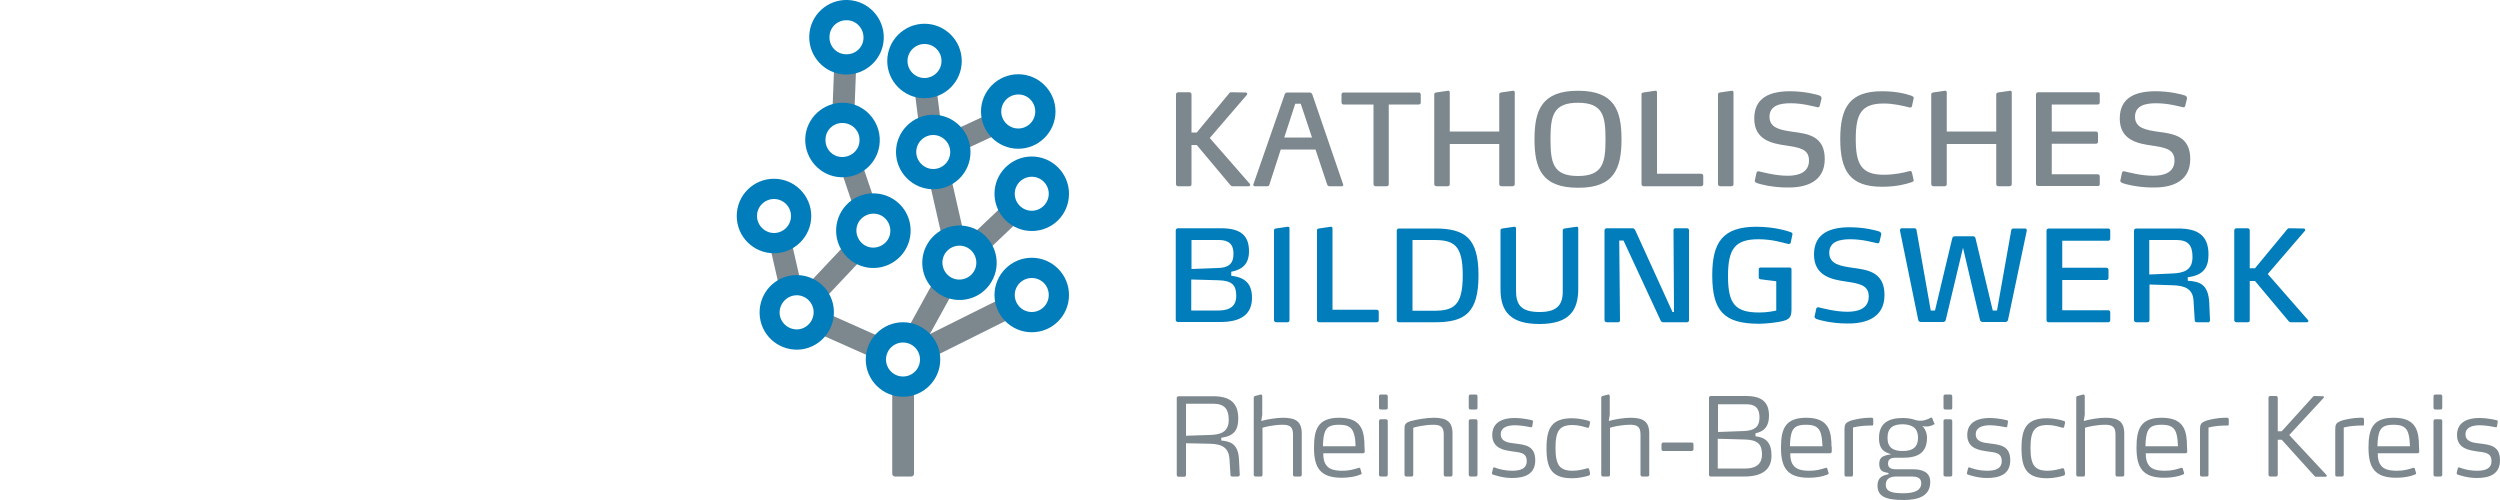 <?xml version="1.0" encoding="utf-8"?>
<!-- Generator: Adobe Illustrator 24.2.1, SVG Export Plug-In . SVG Version: 6.00 Build 0)  -->
<svg version="1.1" id="Ebene_1" xmlns="http://www.w3.org/2000/svg" xmlns:xlink="http://www.w3.org/1999/xlink" x="0px" y="0px"
	 viewBox="0 0 1000 200" style="enable-background:new 0 0 1000 200;" xml:space="preserve">
<style type="text/css">
	.st0{fill:#007DBA;}
	.st1{fill:#7C878E;}
</style>
<path class="st0" d="M500.8,119.1c0-5.9-3.1-8.2-8.3-8.8v-1.6c4.1-0.8,7.1-2.8,7.1-8.2c0-6.2-3.2-9.2-11.2-9.2h-17.2
	c-0.5,0-0.9,0.4-0.9,0.8V128c0,0.5,0.4,0.8,0.9,0.8h16.5C496.2,128.9,500.8,125.9,500.8,119.1L500.8,119.1z M494.5,118.4
	c0,3.3-1.7,5.8-7.2,5.8h-10.8v-12.4l10.7,0.3C492.9,112.2,494.5,114.1,494.5,118.4L494.5,118.4z M493.4,101.5c0,4.2-2.2,5.6-6.2,5.7
	l-10.6,0.4V96h11C491.6,96,493.4,97.8,493.4,101.5L493.4,101.5z M515.8,128.1V91.4c0-0.4-0.2-0.8-0.7-0.7l-4.8,0.7
	c-0.4,0.1-0.7,0.3-0.7,0.7v36c0,0.4,0.4,0.8,0.9,0.8h4.5C515.5,128.9,515.8,128.5,515.8,128.1L515.8,128.1z M551.5,128.1v-3.4
	c0-0.5-0.4-0.8-0.8-0.8H533V91.4c0-0.4-0.2-0.8-0.7-0.7l-4.8,0.7c-0.5,0.1-0.7,0.3-0.7,0.7v36c0,0.4,0.4,0.8,0.9,0.8h23
	C551.2,128.9,551.5,128.6,551.5,128.1L551.5,128.1z M591.4,110.1c0-14.9-5.4-18.7-17.3-18.7h-14.6c-0.4,0-0.8,0.4-0.8,0.8v35.9
	c0,0.5,0.4,0.8,0.8,0.8h14.6C586,128.9,591.4,125.1,591.4,110.1L591.4,110.1z M585.1,110.1c0,12.2-3.6,14.2-11.7,14.2H565V96h8.4
	C581.5,96,585.1,97.9,585.1,110.1L585.1,110.1z M631.3,115.5V91.4c0-0.4-0.2-0.8-0.7-0.7l-4.8,0.7c-0.4,0.1-0.7,0.3-0.7,0.7v24.6
	c0,5.7-2.8,8.1-9.3,8.1c-7.7,0-9.4-3.2-9.4-8.7V91.4c0-0.4-0.2-0.8-0.7-0.7l-4.8,0.7c-0.4,0.1-0.7,0.3-0.7,0.7v23.6
	c0,9.2,4.3,13.9,15.6,13.9C628.1,129.6,631.3,123.8,631.3,115.5L631.3,115.5z M675.6,128.1v-36c0-0.5-0.3-0.8-0.9-0.8h-4.4
	c-0.5,0-0.9,0.2-0.9,0.8l0.2,32.7H669l-14.9-32.7c-0.2-0.4-0.6-0.8-1-0.8h-10.4c-0.5,0-0.9,0.4-0.9,0.8v36c0,0.4,0.4,0.8,0.9,0.8
	h4.5c0.5,0,0.8-0.3,0.8-0.8l-0.3-31.9h1.7l14.8,31.9c0.2,0.4,0.5,0.8,1,0.8h9.6C675.3,128.9,675.6,128.5,675.6,128.1L675.6,128.1z
	 M716.9,94.1c0.1-0.3,0.1-0.4,0.1-0.4c0-0.5-0.3-0.7-0.9-0.9c-0.8-0.3-6.2-2.1-13.5-2.1c-13.6,0-17.7,6.3-17.7,19.4
	c0,14.3,4.7,19.4,18.7,19.4c2.7,0,7.8-0.5,10.3-1.3c2.4-0.8,2.7-2.1,2.7-4.9v-15.5c0-0.5-0.3-0.8-0.7-0.8h-11.7
	c-0.4,0-0.7,0.3-0.7,0.6v3.5c0,0.3,0.3,0.5,0.6,0.6l6.4,0.8v11.7c-0.7,0.2-3.6,0.8-6.8,0.8c-9.7,0-12.5-3.5-12.5-14.6
	c0-11,2.9-14.7,12.2-14.7c5.6,0,9.7,1.4,11.6,1.8c0.2,0.1,0.4,0.1,0.5,0.1c0.4,0,0.7-0.2,0.8-0.6L716.9,94.1L716.9,94.1z M753.8,118
	c0-9.3-6.9-10.1-12.9-10.9c-4.7-0.7-9.2-1.4-9.2-6s4.4-5.4,8.4-5.4c4.9,0,8.9,1.2,10.8,1.6c0.4,0.1,0.9-0.2,0.9-0.6l0.7-2.9
	c0.1-0.5-0.3-1-0.8-1.2c-1.1-0.4-5.9-1.7-11.8-1.7c-7.5,0-14.3,2.2-14.3,10.9c0,8.6,7.1,10,12.7,10.8c5.2,0.8,9.2,1.3,9.2,6
	c0,4.8-4.2,6.1-8.5,6.1c-5.1,0-10.2-1.5-11.3-1.7c-0.3-0.1-0.4-0.1-0.4-0.1c-0.4,0-0.7,0.2-0.8,0.6l-0.6,2.8
	c-0.1,0.2-0.1,0.3-0.1,0.3c0,0.4,0.3,0.8,0.8,1c1,0.4,6,1.8,12.3,1.8C746.5,129.5,753.8,127,753.8,118L753.8,118z M810.7,92.3
	c0.1-0.6-0.3-0.9-0.6-0.9h-4.6c-0.5,0-0.9,0.1-1,0.7l-5.7,32.1h-1.7l-6.9-28.9c-0.1-0.5-0.5-0.8-1-0.8h-7.3c-0.5,0-0.9,0.4-1,0.8
	l-6.9,28.9h-1.7L766.6,92c-0.1-0.6-0.5-0.7-1-0.7h-5c-0.3,0-0.7,0.4-0.6,1l7.3,35.7c0.1,0.4,0.5,0.8,1,0.8h9c0.5,0,0.9-0.4,1-0.8
	l6.9-28.9L792,128c0.1,0.4,0.5,0.8,1,0.8h9.2c0.5,0,0.9-0.4,1-0.8L810.7,92.3L810.7,92.3z M844.1,128.1v-3.2c0-0.5-0.4-0.8-0.8-0.8
	h-18.4V112h17.7c0.5,0,0.8-0.4,0.8-0.8v-3.3c0-0.4-0.4-0.8-0.8-0.8h-17.7V96.3h18.4c0.5,0,0.8-0.4,0.8-0.8v-3.3
	c0-0.5-0.4-0.8-0.8-0.8h-23.8c-0.5,0-0.9,0.4-0.9,0.8v35.9c0,0.5,0.4,0.8,0.9,0.8h23.8C843.7,128.9,844.1,128.6,844.1,128.1
	L844.1,128.1z M884,128.1l-0.3-7c-0.4-7.6-4-8.5-8.6-8.8v-1.4c6.2-0.8,8.3-3.8,8.3-9.1c0-7.8-4.5-10.4-12.1-10.4h-16.8
	c-0.5,0-0.9,0.4-0.9,0.8v35.9c0,0.4,0.4,0.8,0.9,0.8h4.5c0.5,0,0.8-0.4,0.8-0.8v-14.3l9.2,0.3c5.1,0.1,8.1,1.6,8.4,6l0.5,8.1
	c0.1,0.5,0.3,0.7,0.9,0.7h4.7C883.7,128.9,884,128.4,884,128.1L884,128.1z M877,102.8c0,5.3-3.4,6.4-8.2,6.6l-9.1,0.4V96h10.9
	C875.4,96,877,98.3,877,102.8L877,102.8z M923.1,127.9l-16-18.3l14.8-17.2c0.2-0.2,0.2-0.3,0.2-0.4c0-0.3-0.3-0.6-0.6-0.6l-5.9-0.1
	c-0.3,0-0.6,0.2-0.7,0.4L902,107.3h-2.1V92.1c0-0.4-0.4-0.8-0.8-0.8h-4.5c-0.5,0-0.9,0.4-0.9,0.8v36c0,0.4,0.4,0.8,0.9,0.8h4.5
	c0.5,0,0.8-0.3,0.8-0.8v-15.7h2.1l13.5,16.1c0.2,0.2,0.5,0.4,0.8,0.4h6.5c0.3,0,0.6-0.3,0.6-0.6C923.2,128.2,923.2,128,923.1,127.9
	L923.1,127.9z"/>
<path class="st1" d="M499.9,73.5l-16-18.3L498.7,38c0.2-0.2,0.2-0.3,0.2-0.4c0-0.3-0.3-0.6-0.6-0.6l-5.9-0.1c-0.3,0-0.6,0.2-0.7,0.4
	l-13,15.7h-2.1V37.7c0-0.4-0.4-0.8-0.8-0.8h-4.5c-0.5,0-0.9,0.4-0.9,0.8v36c0,0.4,0.4,0.8,0.9,0.8h4.5c0.5,0,0.8-0.3,0.8-0.8V58h2.1
	l13.5,16.1c0.2,0.2,0.5,0.4,0.8,0.4h6.5c0.3,0,0.6-0.3,0.6-0.6C500,73.8,500,73.6,499.9,73.5L499.9,73.5z M537.2,73.6l-12.3-35.9
	c-0.2-0.4-0.6-0.7-0.9-0.7h-9.2c-0.3,0-0.8,0.3-0.9,0.7l-12.5,35.9c-0.1,0.2-0.1,0.3-0.1,0.3c0,0.4,0.3,0.6,0.7,0.6h4.9
	c0.4,0,0.7-0.2,0.8-0.5l4.6-14.2h13.9l4.7,14.1c0.1,0.3,0.5,0.6,0.9,0.6h4.9c0.4,0,0.6-0.2,0.6-0.6
	C537.3,73.9,537.3,73.8,537.2,73.6L537.2,73.6z M524.8,55h-11.1l4.4-13.5h2.2L524.8,55L524.8,55z M568.3,41.1v-3.3
	c0-0.5-0.4-0.8-0.8-0.8h-30.1c-0.5,0-0.8,0.4-0.8,0.8V41c0,0.5,0.4,0.8,0.8,0.8h12v31.9c0,0.4,0.4,0.8,0.8,0.8h4.5
	c0.5,0,0.8-0.4,0.8-0.8V41.8h11.9C568,41.8,568.3,41.5,568.3,41.1L568.3,41.1z M605.9,73.7V37c0-0.4-0.2-0.8-0.7-0.7l-4.8,0.7
	c-0.4,0.1-0.7,0.3-0.7,0.7v14.9h-19.8V37c0-0.4-0.2-0.8-0.7-0.7l-4.8,0.7c-0.4,0.1-0.7,0.3-0.7,0.7v36c0,0.4,0.4,0.8,0.9,0.8h4.5
	c0.5,0,0.8-0.4,0.8-0.8V57.6h19.8v16.1c0,0.4,0.4,0.8,0.8,0.8h4.5C605.5,74.5,605.9,74.1,605.9,73.7L605.9,73.7z M648.6,55.7
	c0-11.5-2.8-19.4-17.4-19.4s-17.4,7.9-17.4,19.4s2.8,19.4,17.4,19.4C645.8,75.2,648.6,67.2,648.6,55.7L648.6,55.7z M642.2,55.7
	c0,9.3-1,14.7-11,14.7s-11-5.3-11-14.7c0-9.3,1-14.6,11-14.6S642.2,46.4,642.2,55.7L642.2,55.7z M681.3,73.7v-3.4
	c0-0.5-0.4-0.8-0.8-0.8h-17.7V37c0-0.4-0.2-0.8-0.7-0.7l-4.8,0.7c-0.5,0.1-0.7,0.3-0.7,0.7v36c0,0.4,0.4,0.8,0.9,0.8h23
	C680.9,74.5,681.3,74.1,681.3,73.7L681.3,73.7z M693.4,73.7V37c0-0.4-0.2-0.8-0.7-0.7l-4.8,0.7c-0.4,0.1-0.7,0.3-0.7,0.7v36
	c0,0.4,0.4,0.8,0.9,0.8h4.5C693.1,74.5,693.4,74.1,693.4,73.7L693.4,73.7z M729.9,63.6c0-9.3-6.9-10.1-12.9-10.9
	c-4.7-0.7-9.2-1.4-9.2-6s4.4-5.4,8.4-5.4c4.9,0,8.9,1.2,10.8,1.6c0.4,0.1,0.9-0.2,0.9-0.6l0.7-2.9c0.1-0.5-0.3-1-0.8-1.2
	c-1.1-0.4-5.9-1.7-11.8-1.7c-7.5,0-14.3,2.2-14.3,10.9c0,8.6,7.1,10,12.7,10.8c5.2,0.8,9.2,1.3,9.2,6c0,4.8-4.2,6.1-8.5,6.1
	c-5.1,0-10.2-1.5-11.3-1.7c-0.3-0.1-0.4-0.1-0.4-0.1c-0.4,0-0.7,0.2-0.8,0.6l-0.6,2.8c-0.1,0.2-0.1,0.3-0.1,0.3c0,0.4,0.3,0.8,0.8,1
	c1,0.4,6,1.8,12.3,1.8C722.6,75.1,729.9,72.6,729.9,63.6L729.9,63.6z M765.4,71.8l-0.6-2.7c-0.1-0.5-0.4-0.7-0.7-0.7
	c-0.2,0-0.4,0.1-0.6,0.1c-2,0.6-5.9,1.4-10,1.4c-9.1,0-11.2-4.4-11.2-14.3s2.1-14.2,11.2-14.2c4.1,0,7.9,1,10,1.5
	c0.2,0.1,0.4,0.1,0.6,0.1c0.4,0,0.6-0.1,0.7-0.6l0.6-2.8c0.1-0.3,0.1-0.4,0.1-0.4c0-0.3-0.2-0.6-0.9-0.9c-2.1-0.7-5.8-1.8-11.8-1.8
	c-12.7,0-16.7,6.2-16.7,19.1s4,19.1,16.7,19.1c5.9,0,9.7-1.1,11.8-1.8c0.7-0.2,0.9-0.6,0.9-0.9C765.5,72.1,765.5,72,765.4,71.8
	L765.4,71.8z M804.7,73.7V37c0-0.4-0.2-0.8-0.7-0.7l-4.8,0.7c-0.4,0.1-0.7,0.3-0.7,0.7v14.9h-19.8V37c0-0.4-0.2-0.8-0.7-0.7
	l-4.8,0.7c-0.4,0.1-0.7,0.3-0.7,0.7v36c0,0.4,0.4,0.8,0.9,0.8h4.5c0.5,0,0.8-0.4,0.8-0.8V57.6h19.8v16.1c0,0.4,0.4,0.8,0.8,0.8h4.5
	C804.3,74.5,804.7,74.1,804.7,73.7L804.7,73.7z M839.9,73.7v-3.2c0-0.5-0.4-0.8-0.8-0.8h-18.4V57.5h17.7c0.5,0,0.8-0.4,0.8-0.8v-3.3
	c0-0.4-0.4-0.8-0.8-0.8h-17.7V41.8h18.4c0.5,0,0.8-0.4,0.8-0.8v-3.3c0-0.5-0.4-0.8-0.8-0.8h-23.8c-0.5,0-0.9,0.4-0.9,0.8v35.9
	c0,0.5,0.4,0.8,0.9,0.8h23.8C839.5,74.5,839.9,74.1,839.9,73.7L839.9,73.7z M876.1,63.6c0-9.3-6.9-10.1-12.9-10.9
	c-4.7-0.7-9.2-1.4-9.2-6s4.4-5.4,8.4-5.4c4.9,0,8.9,1.2,10.8,1.6c0.4,0.1,0.9-0.2,0.9-0.6l0.7-2.9c0.1-0.5-0.3-1-0.8-1.2
	c-1.1-0.4-5.9-1.7-11.8-1.7c-7.5,0-14.3,2.2-14.3,10.9c0,8.6,7.1,10,12.7,10.8c5.2,0.8,9.2,1.3,9.2,6c0,4.8-4.2,6.1-8.5,6.1
	c-5.1,0-10.2-1.5-11.3-1.7c-0.3-0.1-0.4-0.1-0.4-0.1c-0.4,0-0.7,0.2-0.8,0.6l-0.6,2.8c-0.1,0.2-0.1,0.3-0.1,0.3c0,0.4,0.3,0.8,0.8,1
	c1,0.4,6,1.8,12.3,1.8C868.8,75.1,876.1,72.6,876.1,63.6L876.1,63.6z"/>
<path class="st1" d="M495.6,183.9c-0.3-6.9-4-7.3-7.1-7.7v-1.1c5.2-0.7,6.8-3.2,6.8-7.7c0-6.6-3.7-8.9-10-8.9h-13.9
	c-0.4,0-0.7,0.3-0.7,0.7V190c0,0.4,0.3,0.7,0.7,0.7h2.3c0.4,0,0.7-0.3,0.7-0.7v-12.7l9.7,0.2c5.2,0.1,7.4,2,7.7,6.1l0.4,6.4
	c0,0.4,0.2,0.6,0.7,0.6h2.3c0.4,0,0.7-0.3,0.7-0.7L495.6,183.9L495.6,183.9z M491.5,167.9c0,5.2-3.6,6-7.9,6.1l-9.2,0.3v-12.8h11.3
	C489.9,161.6,491.5,163.8,491.5,167.9L491.5,167.9z M520.7,189.9v-16.5c0-4.7-2.3-6.3-7.5-6.3c-2.5,0-6.3,0.6-8.7,1.3l0.4-2.5v-7.5
	c0-0.3-0.3-0.7-0.6-0.6l-2.3,0.6c-0.3,0.1-0.5,0.3-0.5,0.6v30.9c0,0.4,0.3,0.7,0.7,0.7h2.2c0.4,0,0.6-0.3,0.6-0.7v-18.8
	c0.8-0.3,4.5-1.2,8.1-1.2c3,0,4.1,1,4.1,3.9v16.1c0,0.4,0.3,0.7,0.7,0.7h2.1C520.5,190.6,520.7,190.3,520.7,189.9L520.7,189.9z
	 M545.8,178.7c0-3-0.3-5.7-1.4-7.7c-1.4-2.5-4.1-3.9-8.7-3.9c-8.6,0-10.1,4.7-10.1,12c0,8,2.5,12,11.1,12c2.9,0,5.7-0.5,7.5-1.3
	c0.3-0.1,0.6-0.3,0.4-0.7l-0.5-1.7c-0.1-0.3-0.2-0.3-0.4-0.3c0,0-0.1,0-0.4,0.1c-2,0.6-3.6,1.1-6.3,1.1c-3,0-5.2-0.5-6.4-2.1
	c-0.9-1.1-1.3-2.5-1.3-4.9h16c0.2,0,0.6-0.3,0.6-0.6L545.8,178.7L545.8,178.7z M542.2,178.5h-13c0-1.6,0.1-3.3,0.5-4.9
	c0.7-2.8,2.4-3.7,5.9-3.7s5.2,0.9,6,3.7C542.1,175.2,542.2,176.8,542.2,178.5L542.2,178.5z M555.1,189.9v-21.5
	c0-0.4-0.3-0.7-0.7-0.7h-2.1c-0.4,0-0.7,0.3-0.7,0.7v21.5c0,0.4,0.3,0.7,0.7,0.7h2.1C554.8,190.6,555.1,190.3,555.1,189.9
	L555.1,189.9z M555.1,163.2v-4.7c0-0.4-0.3-0.7-0.7-0.7h-2.1c-0.4,0-0.7,0.3-0.7,0.7v4.7c0,0.3,0.3,0.6,0.7,0.6h2.1
	C554.8,163.8,555.1,163.6,555.1,163.2L555.1,163.2z M581,189.9v-16.5c0-4.7-2.3-6.3-7.5-6.3c-2.8,0-7.1,0.7-9.4,1.4
	c-2.2,0.7-2.3,1.5-2.3,3.3v18.1c0,0.4,0.3,0.7,0.7,0.7h2.2c0.4,0,0.6-0.3,0.6-0.7v-18.8c0.8-0.3,4.5-1.2,8.1-1.2c3,0,4.1,1,4.1,3.9
	v16.1c0,0.4,0.3,0.7,0.7,0.7h2.1C580.7,190.6,581,190.3,581,189.9L581,189.9z M591,189.9v-21.5c0-0.4-0.3-0.7-0.7-0.7h-2.1
	c-0.4,0-0.7,0.3-0.7,0.7v21.5c0,0.4,0.3,0.7,0.7,0.7h2.1C590.7,190.6,591,190.3,591,189.9L591,189.9z M591,163.2v-4.7
	c0-0.4-0.3-0.7-0.7-0.7h-2.1c-0.4,0-0.7,0.3-0.7,0.7v4.7c0,0.3,0.3,0.6,0.7,0.6h2.1C590.7,163.8,591,163.6,591,163.2L591,163.2z
	 M614.1,184.1c0-5.9-4.2-6.2-8.1-6.7c-2.7-0.3-5.7-0.7-5.7-3.7c0-2.7,2.6-3.6,5.7-3.6c2.6,0,5.8,0.7,6.4,0.8c0.3,0,0.4-0.1,0.5-0.3
	l0.3-2c0-0.3-0.1-0.4-0.4-0.5c-0.5-0.1-3.4-0.9-7.1-0.9c-3.8,0-8.8,1.2-8.8,6.8c0,5.7,5.4,6.1,7.6,6.5c3.4,0.5,6.2,0.4,6.2,4
	c0,2.7-2.1,3.8-5.8,3.8c-3.7,0-6.9-1.2-7-1.3c-0.5-0.2-0.6,0.1-0.7,0.4l-0.4,1.7c-0.1,0.5,0.1,0.6,0.3,0.7c0.6,0.2,3.9,1.4,7.7,1.4
	C609.7,191.2,614.1,189.8,614.1,184.1L614.1,184.1z M636,189.2l-0.3-1.4c-0.1-0.3-0.2-0.5-0.5-0.5c0,0-0.1,0-0.3,0
	c-0.9,0.3-3.5,1-5.8,1c-5.2,0-6.9-2.2-6.9-9.2c0-6.9,1.7-9.1,6.9-9.1c2.2,0,4.5,0.7,5.5,1l0.3,0.1c0.1,0,0.2,0,0.3,0
	c0.3,0,0.4-0.1,0.5-0.5l0.3-1.4c0-0.2,0-0.3,0-0.3c0-0.4-0.3-0.5-0.4-0.5c-1.1-0.4-4.1-1.1-6.7-1.1c-8.1,0-10.3,3.8-10.3,12
	c0,8.1,2.1,12,10.3,12c2.6,0,5.6-0.7,6.7-1.1c0.1,0,0.4-0.2,0.4-0.6C636,189.4,636,189.4,636,189.2L636,189.2z M659.7,189.9v-16.5
	c0-4.7-2.3-6.3-7.5-6.3c-2.5,0-6.3,0.6-8.7,1.3l0.4-2.5v-7.5c0-0.3-0.3-0.7-0.6-0.6l-2.3,0.6c-0.3,0.1-0.5,0.3-0.5,0.6v30.9
	c0,0.4,0.3,0.7,0.7,0.7h2.2c0.4,0,0.6-0.3,0.6-0.7v-18.8c0.8-0.3,4.5-1.2,8.1-1.2c3,0,4.1,1,4.1,3.9v16.1c0,0.4,0.3,0.7,0.7,0.7h2.1
	C659.5,190.6,659.7,190.3,659.7,189.9L659.7,189.9z M677.4,179.7v-2c0-0.4-0.3-0.7-0.7-0.7h-11.4c-0.4,0-0.7,0.3-0.7,0.7v2
	c0,0.4,0.3,0.7,0.7,0.7h11.4C677.1,180.3,677.4,180.1,677.4,179.7L677.4,179.7z M708.6,182.2c0-5.1-2.2-7.2-6.4-7.7v-1.2
	c3.3-0.7,5.4-2.5,5.4-7c0-5.3-2.7-7.9-9.2-7.9h-14.1c-0.4,0-0.7,0.3-0.7,0.7v30.8c0,0.4,0.3,0.7,0.7,0.7h13.4
	C704.7,190.6,708.6,188,708.6,182.2L708.6,182.2z M704.8,181.8c0,3.1-1.6,5.6-6.7,5.6h-11v-11.9l10.7,0.3
	C703.1,175.9,704.8,177.7,704.8,181.8L704.8,181.8z M703.8,167c0,3.9-2.2,5.2-6,5.4l-10.6,0.4v-11.1h11.1
	C702.2,161.6,703.8,163.4,703.8,167L703.8,167z M732.6,178.7c0-3-0.3-5.7-1.4-7.7c-1.4-2.5-4.1-3.9-8.7-3.9c-8.6,0-10.1,4.7-10.1,12
	c0,8,2.5,12,11.1,12c2.9,0,5.7-0.5,7.5-1.3c0.3-0.1,0.6-0.3,0.4-0.7l-0.5-1.7c-0.1-0.3-0.2-0.3-0.4-0.3c0,0-0.1,0-0.4,0.1
	c-2,0.6-3.6,1.1-6.3,1.1c-3,0-5.2-0.5-6.4-2.1c-0.9-1.1-1.3-2.5-1.3-4.9h16c0.2,0,0.6-0.3,0.6-0.6v-2H732.6z M729,178.5h-13
	c0-1.6,0.1-3.3,0.5-4.9c0.7-2.8,2.4-3.7,5.9-3.7s5.2,0.9,6,3.7C728.8,175.2,728.9,176.8,729,178.5L729,178.5z M740.6,190.6
	c0.4,0,0.6-0.3,0.6-0.7V171c2.4-0.6,4.8-0.8,7.7-0.8c0.3,0,0.4-0.2,0.4-0.5v-1.9c0-0.6-0.4-0.7-0.6-0.7h-1.1c-2.1,0-6,0.6-7.9,1.4
	c-1.5,0.7-1.9,1.3-1.9,3.2v18.2c0,0.4,0.2,0.7,0.6,0.7H740.6L740.6,190.6z M773.7,169.3l-0.8-2c-0.1-0.2-0.2-0.3-0.3-0.3
	c0,0-0.1,0-0.3,0.1c-0.6,0.3-1.4,0.7-2.2,0.9c-0.6,0.2-1.3,0.3-2,0.3c-0.6,0-1.1-0.1-1.6-0.2c-1.7-0.5-2.7-0.9-5.4-0.9
	c-5.6,0-9.5,2-9.5,8c0,5,2.5,5.7,4.9,6.5c-3.3,0.5-4.8,1.2-4.8,3.8c0,2.9,1.4,3.3,3.7,3.7v0.5c-2.1,0.4-4.4,1.1-4.4,4.5
	c0,4.4,3.3,5.8,10.5,5.8c6.2,0,10.6-1.8,10.6-7.2c0-3.9-3-5.1-7.1-5.1h-6.6c-1.9,0-3.2-0.5-3.2-2.3c0-1.1,0.5-2.3,2.8-2.3h3.2
	c5.7,0,9.6-1.8,9.6-8c0-2.7-1.5-4.4-1.9-4.7c1,0.2,1,0.2,1.7,0.2c1,0,2.1-0.3,3.1-0.9c0.1-0.1,0.2-0.2,0.2-0.3
	C773.7,169.4,773.7,169.4,773.7,169.3L773.7,169.3z M767.2,175.1c0,4-2.4,5.3-6.1,5.3c-3.8,0-6.1-1.3-6.1-5.3c0-4.1,2.4-5.4,6.1-5.4
	C764.8,169.8,767.2,171.1,767.2,175.1L767.2,175.1z M768.5,193.3c0,3.6-4.4,4-7.1,4c-4,0-7.1-0.4-7.1-3.4c0-2.6,2-3.3,4.3-3.3h5.9
	C766.3,190.6,768.5,190.8,768.5,193.3L768.5,193.3z M780.9,189.9v-21.5c0-0.4-0.3-0.7-0.7-0.7h-2.1c-0.4,0-0.7,0.3-0.7,0.7v21.5
	c0,0.4,0.3,0.7,0.7,0.7h2.1C780.7,190.6,780.9,190.3,780.9,189.9L780.9,189.9z M780.9,163.2v-4.7c0-0.4-0.3-0.7-0.7-0.7h-2.1
	c-0.4,0-0.7,0.3-0.7,0.7v4.7c0,0.3,0.3,0.6,0.7,0.6h2.1C780.7,163.8,780.9,163.6,780.9,163.2L780.9,163.2z M804.1,184.1
	c0-5.9-4.2-6.2-8.1-6.7c-2.7-0.3-5.7-0.7-5.7-3.7c0-2.7,2.6-3.6,5.7-3.6c2.6,0,5.8,0.7,6.4,0.8c0.3,0,0.4-0.1,0.5-0.3l0.3-2
	c0-0.3-0.1-0.4-0.4-0.5c-0.5-0.1-3.4-0.9-7.1-0.9c-3.8,0-8.8,1.2-8.8,6.8c0,5.7,5.4,6.1,7.6,6.5c3.4,0.5,6.2,0.4,6.2,4
	c0,2.7-2.1,3.8-5.8,3.8c-3.7,0-6.9-1.2-7-1.3c-0.5-0.2-0.6,0.1-0.7,0.4l-0.4,1.7c-0.1,0.5,0.1,0.6,0.3,0.7c0.6,0.2,3.9,1.4,7.7,1.4
	C799.7,191.2,804.1,189.8,804.1,184.1L804.1,184.1z M826,189.2l-0.3-1.4c-0.1-0.3-0.2-0.5-0.5-0.5c0,0-0.1,0-0.3,0
	c-0.9,0.3-3.5,1-5.8,1c-5.2,0-6.9-2.2-6.9-9.2c0-6.9,1.7-9.1,6.9-9.1c2.2,0,4.5,0.7,5.5,1l0.3,0.1c0.1,0,0.2,0,0.3,0
	c0.3,0,0.4-0.1,0.5-0.5l0.3-1.4c0-0.2,0-0.3,0-0.3c0-0.4-0.3-0.5-0.4-0.5c-1.1-0.4-4.1-1.1-6.7-1.1c-8.1,0-10.3,3.8-10.3,12
	c0,8.1,2.1,12,10.3,12c2.6,0,5.6-0.7,6.7-1.1c0.1,0,0.4-0.2,0.4-0.6C826,189.4,826,189.4,826,189.2L826,189.2z M849.7,189.9v-16.5
	c0-4.7-2.3-6.3-7.5-6.3c-2.5,0-6.3,0.6-8.7,1.3l0.4-2.5v-7.5c0-0.3-0.3-0.7-0.6-0.6l-2.3,0.6c-0.3,0.1-0.5,0.3-0.5,0.6v30.9
	c0,0.4,0.3,0.7,0.7,0.7h2.2c0.4,0,0.6-0.3,0.6-0.7v-18.8c0.8-0.3,4.5-1.2,8.1-1.2c3,0,4.1,1,4.1,3.9v16.1c0,0.4,0.3,0.7,0.7,0.7h2.1
	C849.5,190.6,849.7,190.3,849.7,189.9L849.7,189.9z M874.8,178.7c0-3-0.3-5.7-1.4-7.7c-1.4-2.5-4.1-3.9-8.7-3.9
	c-8.6,0-10.1,4.7-10.1,12c0,8,2.5,12,11.1,12c2.9,0,5.7-0.5,7.5-1.3c0.3-0.1,0.6-0.3,0.4-0.7l-0.5-1.7c-0.1-0.3-0.2-0.3-0.4-0.3
	c0,0-0.1,0-0.4,0.1c-2,0.6-3.6,1.1-6.3,1.1c-3,0-5.2-0.5-6.4-2.1c-0.9-1.1-1.3-2.5-1.3-4.9h16c0.2,0,0.6-0.3,0.6-0.6L874.8,178.7
	L874.8,178.7z M871.2,178.5h-13c0-1.6,0.1-3.3,0.5-4.9c0.7-2.8,2.4-3.7,5.9-3.7s5.2,0.9,6,3.7C871,175.2,871.1,176.8,871.2,178.5
	L871.2,178.5z M882.8,190.6c0.4,0,0.6-0.3,0.6-0.7V171c2.4-0.6,4.8-0.8,7.7-0.8c0.3,0,0.4-0.2,0.4-0.5v-1.9c0-0.6-0.4-0.7-0.6-0.7
	h-1.1c-2.1,0-6,0.6-7.9,1.4c-1.5,0.7-1.9,1.3-1.9,3.2v18.2c0,0.4,0.2,0.7,0.6,0.7H882.8L882.8,190.6z M930.6,190l-14.9-16l13.8-14.9
	c0,0,0.1-0.1,0.1-0.2c0-0.2-0.2-0.4-0.4-0.4l-3.3-0.1c-0.3,0-0.5,0-0.7,0.3l-12.5,13.8h-1.6v-13.4c0-0.4-0.3-0.7-0.7-0.7h-2.3
	c-0.4,0-0.7,0.3-0.7,0.7v30.8c0,0.4,0.3,0.7,0.7,0.7h2.3c0.4,0,0.7-0.3,0.7-0.7v-14h1.6l13.1,14.5c0.1,0.1,0.3,0.3,0.6,0.3h3.9
	c0.2,0,0.4-0.2,0.4-0.4C930.7,190.1,930.7,190,930.6,190L930.6,190z M936.9,190.6c0.4,0,0.6-0.3,0.6-0.7V171
	c2.4-0.6,4.8-0.8,7.7-0.8c0.3,0,0.4-0.2,0.4-0.5v-1.9c0-0.6-0.4-0.7-0.6-0.7h-1.1c-2.1,0-6,0.6-7.9,1.4c-1.5,0.7-1.9,1.3-1.9,3.2
	v18.2c0,0.4,0.2,0.7,0.6,0.7H936.9L936.9,190.6z M967.6,178.7c0-3-0.3-5.7-1.4-7.7c-1.4-2.5-4.1-3.9-8.7-3.9
	c-8.6,0-10.1,4.7-10.1,12c0,8,2.5,12,11.1,12c2.9,0,5.7-0.5,7.5-1.3c0.3-0.1,0.6-0.3,0.4-0.7l-0.5-1.7c-0.1-0.3-0.2-0.3-0.4-0.3
	c0,0-0.1,0-0.4,0.1c-2,0.6-3.6,1.1-6.3,1.1c-3,0-5.2-0.5-6.4-2.1c-0.9-1.1-1.3-2.5-1.3-4.9h16c0.2,0,0.6-0.3,0.6-0.6L967.6,178.7
	L967.6,178.7z M964,178.5h-13c0-1.6,0.1-3.3,0.5-4.9c0.7-2.8,2.4-3.7,5.9-3.7s5.2,0.9,6,3.7C963.8,175.2,963.9,176.8,964,178.5
	L964,178.5z M976.9,189.9v-21.5c0-0.4-0.3-0.7-0.7-0.7h-2.1c-0.4,0-0.7,0.3-0.7,0.7v21.5c0,0.4,0.3,0.7,0.7,0.7h2.1
	C976.6,190.6,976.9,190.3,976.9,189.9L976.9,189.9z M976.9,163.2v-4.7c0-0.4-0.3-0.7-0.7-0.7h-2.1c-0.4,0-0.7,0.3-0.7,0.7v4.7
	c0,0.3,0.3,0.6,0.7,0.6h2.1C976.6,163.8,976.9,163.6,976.9,163.2L976.9,163.2z M1000,184.1c0-5.9-4.2-6.2-8.1-6.7
	c-2.7-0.3-5.7-0.7-5.7-3.7c0-2.7,2.6-3.6,5.7-3.6c2.6,0,5.8,0.7,6.4,0.8c0.3,0,0.4-0.1,0.5-0.3l0.3-2c0-0.3-0.1-0.4-0.4-0.5
	c-0.5-0.1-3.4-0.9-7.1-0.9c-3.8,0-8.8,1.2-8.8,6.8c0,5.7,5.4,6.1,7.6,6.5c3.4,0.5,6.2,0.4,6.2,4c0,2.7-2.1,3.8-5.8,3.8
	s-6.9-1.2-7-1.3c-0.5-0.2-0.6,0.1-0.7,0.4l-0.4,1.7c-0.1,0.5,0.1,0.6,0.3,0.7c0.6,0.2,3.9,1.4,7.7,1.4
	C995.6,191.2,1000,189.8,1000,184.1L1000,184.1z"/>
<g>
	<path class="st1" d="M365.6,189.5c0,0.6-0.5,1.1-1.1,1.1H358c-0.6,0-1.1-0.5-1.1-1.1v-33.6c0-0.6,0.5-1.1,1.1-1.1h6.5
		c0.6,0,1.1,0.5,1.1,1.1V189.5z"/>
	
		<rect x="368.7" y="126" transform="matrix(0.895 -0.446 0.446 0.895 -17.409 186.878)" class="st1" width="38.8" height="8.8"/>
	
		<rect x="359.5" y="119.9" transform="matrix(0.482 -0.876 0.876 0.482 83.835 390.302)" class="st1" width="24.8" height="8.8"/>
	
		<rect x="336.2" y="120.9" transform="matrix(0.407 -0.914 0.914 0.407 79.022 391.035)" class="st1" width="8.8" height="27.5"/>
	<rect x="310" y="98.1" transform="matrix(0.975 -0.223 0.223 0.975 -15.983 72.743)" class="st1" width="8.8" height="18.2"/>
	
		<rect x="319.9" y="105" transform="matrix(0.685 -0.728 0.728 0.685 25.261 277.171)" class="st1" width="26.7" height="8.8"/>
	
		<rect x="387.7" y="86.9" transform="matrix(0.725 -0.688 0.688 0.725 46.479 299.091)" class="st1" width="20.7" height="8.8"/>
	<rect x="374.6" y="71.2" transform="matrix(0.975 -0.222 0.222 0.975 -9.28 86.403)" class="st1" width="8.8" height="26.4"/>
	
		<rect x="338.7" y="64.6" transform="matrix(0.947 -0.321 0.321 0.947 -5.568 114.202)" class="st1" width="8.8" height="18.7"/>
	<rect x="382.4" y="49" transform="matrix(0.907 -0.421 0.421 0.907 13.691 168.824)" class="st1" width="13.7" height="8.8"/>
	<rect x="367" y="38" transform="matrix(0.992 -0.126 0.126 0.992 -2.703 47.23)" class="st1" width="8.8" height="13.9"/>
	
		<rect x="328.4" y="30.1" transform="matrix(3.839334e-02 -0.999 0.999 3.839334e-02 290.322 370.719)" class="st1" width="18.7" height="8.8"/>
	<path class="st0" d="M388.2,60.8c0-8.2-6.7-14.9-14.9-14.9c-8.2,0-14.9,6.7-14.9,14.9s6.7,14.9,14.9,14.9
		C381.5,75.7,388.2,69.1,388.2,60.8L388.2,60.8z M380.1,60.8c0,3.8-3.1,6.8-6.8,6.8c-3.7,0-6.8-3.1-6.8-6.8c0-3.8,3.1-6.8,6.8-6.8
		C377,54,380.1,57.1,380.1,60.8L380.1,60.8z"/>
	<path class="st0" d="M427.6,118c0-8.2-6.7-14.9-14.9-14.9s-14.9,6.7-14.9,14.9s6.7,14.9,14.9,14.9C421,132.9,427.6,126.2,427.6,118
		L427.6,118z M419.5,118c0,3.8-3.1,6.8-6.8,6.8c-3.8,0-6.8-3.1-6.8-6.8c0-3.8,3.1-6.8,6.8-6.8C416.5,111.2,419.5,114.2,419.5,118
		L419.5,118z"/>
	<path class="st0" d="M427.6,77.5c0-8.2-6.7-14.9-14.9-14.9s-14.9,6.7-14.9,14.9s6.7,14.9,14.9,14.9C421,92.4,427.6,85.8,427.6,77.5
		L427.6,77.5z M419.5,77.5c0,3.8-3.1,6.8-6.8,6.8c-3.8,0-6.8-3.1-6.8-6.8c0-3.8,3.1-6.8,6.8-6.8C416.5,70.7,419.5,73.8,419.5,77.5
		L419.5,77.5z"/>
	<path class="st0" d="M384.7,24.4c0-8.2-6.7-14.9-14.9-14.9c-8.2,0-14.9,6.7-14.9,14.9s6.7,14.9,14.9,14.9
		C378.1,39.3,384.7,32.6,384.7,24.4L384.7,24.4z M376.6,24.4c0,3.8-3.1,6.8-6.8,6.8c-3.8,0-6.8-3.1-6.8-6.8c0-3.8,3.1-6.8,6.8-6.8
		C373.6,17.6,376.6,20.6,376.6,24.4L376.6,24.4z"/>
	<path class="st0" d="M422.2,44.6c0-8.2-6.7-14.9-14.9-14.9c-8.2,0-14.9,6.7-14.9,14.9s6.7,14.9,14.9,14.9
		C415.5,59.5,422.2,52.8,422.2,44.6L422.2,44.6z M414.1,44.6c0,3.8-3.1,6.8-6.8,6.8c-3.8,0-6.8-3.1-6.8-6.8c0-3.8,3.1-6.8,6.8-6.8
		C411,37.7,414.1,40.8,414.1,44.6L414.1,44.6z"/>
	<path class="st0" d="M376.1,143.8c0-8.2-6.7-14.9-14.9-14.9s-14.9,6.7-14.9,14.9s6.7,14.9,14.9,14.9S376.1,152,376.1,143.8
		L376.1,143.8z M368,143.8c0,3.8-3.1,6.8-6.8,6.8c-3.8,0-6.8-3.1-6.8-6.8c0-3.8,3.1-6.8,6.8-6.8S368,140,368,143.8L368,143.8z"/>
	<path class="st0" d="M391.4,92.3c-7.1-4.2-16.2-1.9-20.4,5.2c-4.2,7.1-1.9,16.2,5.2,20.4c7.1,4.2,16.2,1.9,20.4-5.2
		C400.8,105.6,398.4,96.5,391.4,92.3L391.4,92.3z M387.2,99.2c3.2,1.9,4.3,6.1,2.4,9.3c-1.9,3.2-6.1,4.3-9.3,2.4
		c-3.2-1.9-4.3-6.1-2.4-9.3C379.8,98.4,384,97.3,387.2,99.2L387.2,99.2z"/>
	<path class="st0" d="M324.5,86.4c0-8.2-6.7-14.9-14.9-14.9c-8.2,0-14.9,6.6-14.9,14.9s6.7,14.9,14.9,14.9
		C317.8,101.3,324.5,94.6,324.5,86.4L324.5,86.4z M316.4,86.4c0,3.8-3.1,6.8-6.8,6.8c-3.7,0-6.8-3.1-6.8-6.8c0-3.8,3.1-6.8,6.8-6.8
		C313.3,79.6,316.4,82.6,316.4,86.4L316.4,86.4z"/>
	<path class="st0" d="M360.2,102.5c5.6-6,5.4-15.4-0.6-21.1c-6-5.6-15.4-5.4-21.1,0.6c-5.6,6-5.4,15.4,0.6,21.1
		C345.1,108.8,354.5,108.5,360.2,102.5L360.2,102.5z M354.3,96.9c-2.6,2.7-6.9,2.9-9.6,0.3s-2.9-6.9-0.3-9.6
		c2.6-2.7,6.9-2.9,9.6-0.3C356.7,89.9,356.9,94.2,354.3,96.9L354.3,96.9z"/>
	<path class="st0" d="M333.2,121.6c-1.8-8-9.8-13-17.8-11.2s-13,9.8-11.2,17.9c1.8,8,9.8,13,17.8,11.2
		C330,137.6,335,129.6,333.2,121.6L333.2,121.6z M325.3,123.4c0.8,3.7-1.5,7.3-5.1,8.2c-3.7,0.8-7.3-1.5-8.2-5.1
		c-0.8-3.7,1.5-7.3,5.1-8.2C320.8,117.4,324.4,119.7,325.3,123.4L325.3,123.4z"/>
	<path class="st0" d="M353.5,15.5c0.3-8.2-6.1-15.2-14.4-15.5c-8.2-0.3-15.1,6.1-15.4,14.3s6.1,15.2,14.3,15.5
		C346.2,30.1,353.2,23.7,353.5,15.5L353.5,15.5z M345.4,15.2c-0.1,3.8-3.3,6.7-7.1,6.5c-3.8-0.1-6.7-3.3-6.5-7.1
		c0.1-3.8,3.3-6.7,7.1-6.5C342.6,8.2,345.5,11.4,345.4,15.2L345.4,15.2z"/>
	<path class="st0" d="M351.9,56.6c0.3-8.2-6.1-15.2-14.3-15.5c-8.2-0.3-15.2,6.1-15.5,14.3c-0.3,8.2,6.1,15.2,14.3,15.5
		C344.7,71.2,351.6,64.8,351.9,56.6L351.9,56.6z M343.8,56.3c-0.1,3.7-3.3,6.6-7.1,6.5c-3.8-0.1-6.7-3.3-6.5-7.1
		c0.1-3.8,3.3-6.7,7.1-6.5C341.1,49.4,344,52.5,343.8,56.3L343.8,56.3z"/>
</g>
</svg>
